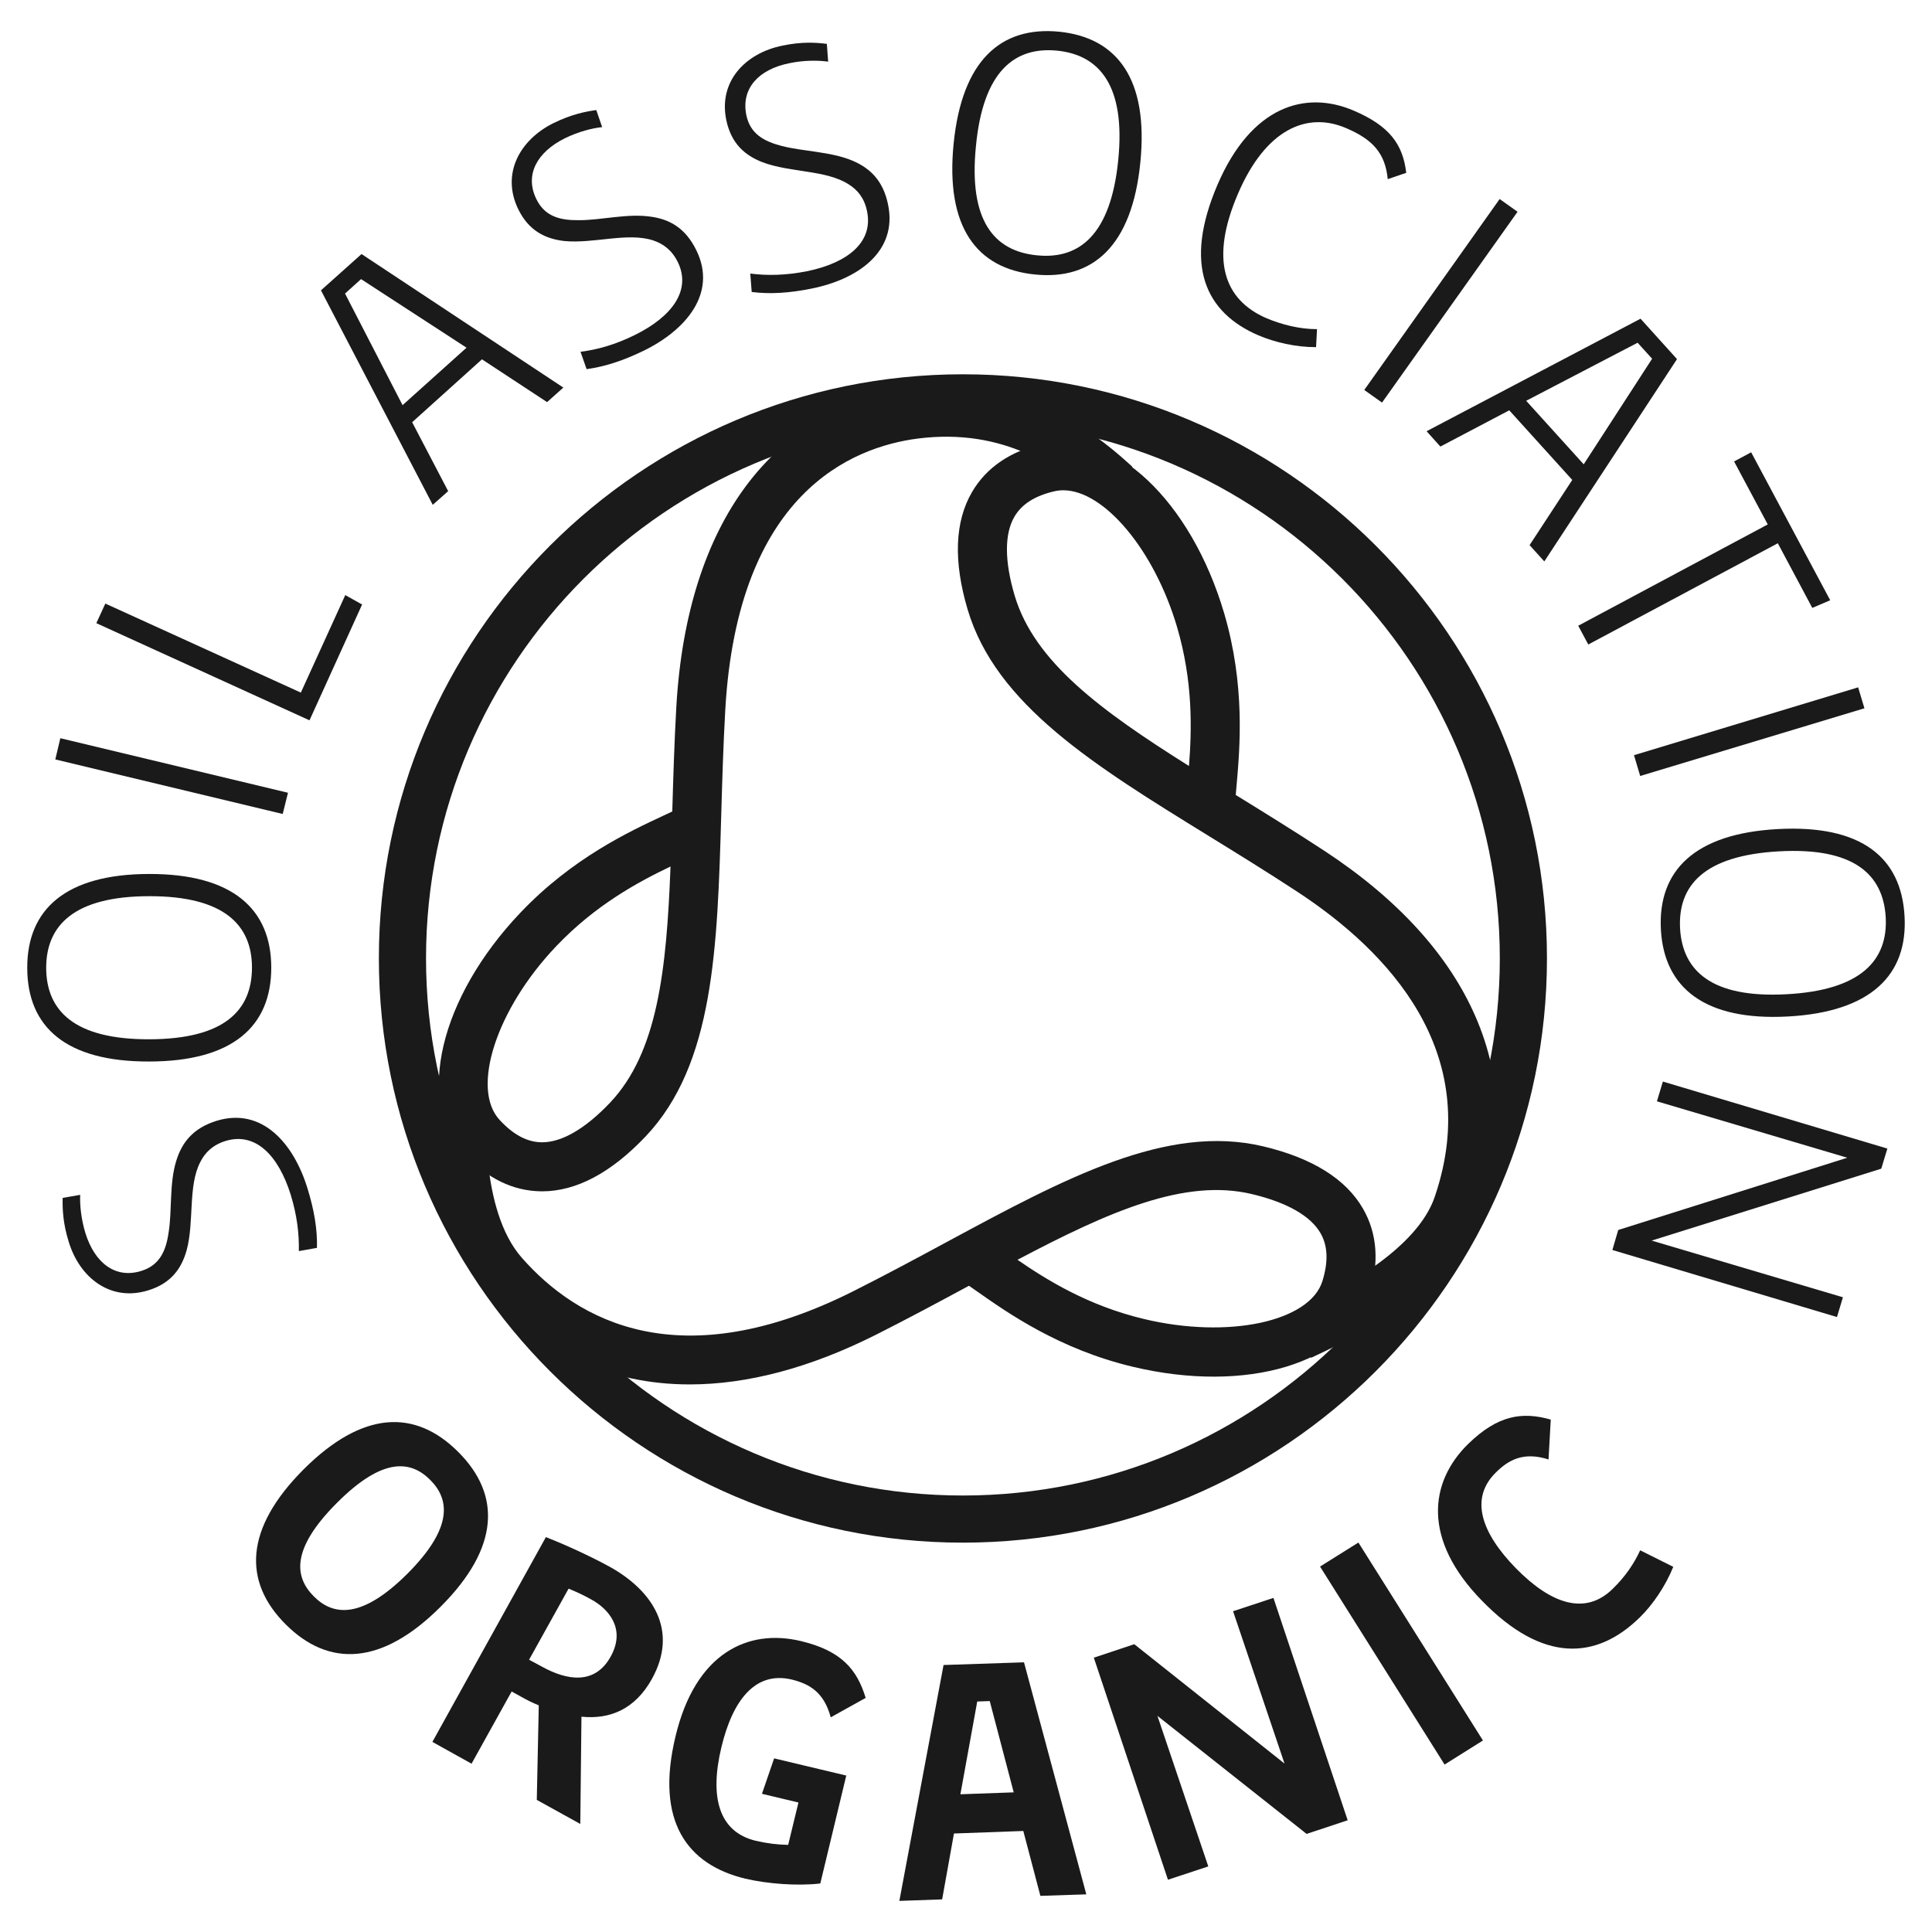 <?xml version="1.0" encoding="utf-8"?>
<!-- Generator: Adobe Illustrator 16.0.0, SVG Export Plug-In . SVG Version: 6.00 Build 0)  -->
<!DOCTYPE svg PUBLIC "-//W3C//DTD SVG 1.1//EN" "http://www.w3.org/Graphics/SVG/1.1/DTD/svg11.dtd">
<svg version="1.1" id="Layer_1" xmlns="http://www.w3.org/2000/svg" xmlns:xlink="http://www.w3.org/1999/xlink" x="0px" y="0px"
	 width="200px" height="200px" viewBox="0 0 200 200" enable-background="new 0 0 200 200" xml:space="preserve">
<g>
	<g>
		<g>
			<path fill="#1A1A1A" d="M31.833,123.026c0.689,2.239,1.03,4.225,0.979,6.153l-1.876,0.334c0.037-1.785-0.183-3.673-0.834-5.811
				c-1.295-4.151-3.68-6.535-6.767-5.586c-1.331,0.419-2.118,1.205-2.612,2.197c-1.272,2.487-0.606,6.125-1.394,9.084
				c-0.508,1.822-1.536,3.432-3.993,4.182c-3.888,1.2-7.082-1.288-8.22-5.022c-0.606-1.938-0.654-3.39-0.63-4.551l1.816-0.315
				c-0.048,1.012,0.085,2.463,0.544,3.977c0.958,3.049,3.074,4.744,5.786,3.896c1.912-0.592,2.553-2.105,2.819-3.957
				c0.376-2.281,0.061-5.102,0.799-7.45c0.569-1.846,1.695-3.365,4.176-4.133C27.136,114.59,30.405,118.367,31.833,123.026z"/>
		</g>
		<g>
			<path fill="#1A1A1A" d="M28.081,100.143c0.012,6.108-3.994,9.733-12.637,9.744c-8.641,0.03-12.612-3.588-12.624-9.689
				c-0.013-6.045,3.958-9.708,12.6-9.725C24.075,90.448,28.069,94.109,28.081,100.143z M4.781,100.192
				c0.013,4.437,2.905,7.414,10.663,7.395c7.808-0.018,10.641-3.001,10.641-7.444c-0.014-4.375-2.87-7.389-10.665-7.37
				C7.648,92.79,4.781,95.81,4.781,100.192z"/>
		</g>
		<g>
			<path fill="#1A1A1A" d="M37.485,62.579l-5.446,11.989L9.973,64.51l0.932-2.028l20.238,9.216l4.6-10.094L37.485,62.579z"/>
		</g>
		<g>
			<path fill="#1A1A1A" d="M56.634,41.627l-6.742-4.43l-7.226,6.512l3.728,7.135l-1.597,1.416L33.226,30.057l4.199-3.758
				l20.892,13.823L56.634,41.627z M37.376,28.894l-1.659,1.495l5.956,11.553l6.622-5.949L37.376,28.894z"/>
		</g>
		<g>
			<path fill="#1A1A1A" d="M66.656,36.296c-2.094,1.017-4.008,1.658-5.931,1.918l-0.63-1.797c1.792-0.229,3.607-0.744,5.617-1.736
				c3.897-1.917,5.87-4.66,4.453-7.553c-0.617-1.247-1.5-1.895-2.578-2.251c-2.65-0.847-6.125,0.369-9.187,0.072
				c-1.876-0.223-3.631-0.992-4.757-3.303c-1.779-3.668,0.169-7.19,3.681-8.915c1.826-0.89,3.23-1.174,4.404-1.338l0.606,1.767
				c-1.018,0.103-2.433,0.459-3.862,1.156c-2.855,1.416-4.199,3.77-2.941,6.311c0.883,1.804,2.481,2.186,4.357,2.167
				c2.312,0.019,5.035-0.726,7.48-0.363c1.9,0.261,3.583,1.138,4.72,3.486C74.257,30.335,71.036,34.147,66.656,36.296z"/>
		</g>
		<g>
			<path fill="#1A1A1A" d="M84.036,29.869c-2.287,0.466-4.308,0.599-6.221,0.357L77.67,28.32c1.779,0.229,3.68,0.187,5.869-0.242
				c4.262-0.877,6.863-3.026,6.222-6.186c-0.267-1.362-0.968-2.226-1.913-2.814c-2.349-1.5-6.028-1.198-8.908-2.282
				c-1.767-0.689-3.244-1.87-3.764-4.412c-0.799-3.982,1.997-6.887,5.822-7.662c1.996-0.417,3.437-0.326,4.598-0.181l0.134,1.84
				c-0.993-0.134-2.444-0.17-4.018,0.162c-3.123,0.624-5.011,2.567-4.455,5.356c0.4,1.967,1.84,2.735,3.655,3.207
				c2.227,0.581,5.072,0.575,7.336,1.525c1.779,0.757,3.182,2.029,3.69,4.576C92.92,26.038,88.818,28.906,84.036,29.869z"/>
		</g>
		<g>
			<path fill="#1A1A1A" d="M107.155,28.417c-6.064-0.593-9.297-4.938-8.437-13.539c0.859-8.599,4.867-12.188,10.93-11.595
				c6.017,0.612,9.26,4.914,8.4,13.526C117.201,25.409,113.158,29.027,107.155,28.417z M109.442,5.244
				c-4.405-0.436-7.674,2.13-8.411,9.864c-0.788,7.766,1.899,10.894,6.317,11.323c4.347,0.442,7.638-2.087,8.412-9.864
				C116.536,8.845,113.801,5.686,109.442,5.244z"/>
		</g>
		<g>
			<path fill="#1A1A1A" d="M143.66,18.545c-0.267-2.699-1.561-4.109-4.31-5.283c-4.103-1.761-8.362,0.181-11.194,6.79
				c-2.93,6.815-1.464,10.979,2.952,12.891c1.598,0.671,3.462,1.137,5.229,1.13l-0.098,1.864c-2.105,0.007-4.248-0.496-5.954-1.216
				c-5.508-2.359-7.819-7.273-4.249-15.601c3.499-8.127,9.078-9.815,14.101-7.668c3.703,1.585,5.084,3.474,5.437,6.439
				L143.66,18.545z"/>
		</g>
		<g>
			<path fill="#1A1A1A" d="M158.342,56.431l4.418-6.748l-6.523-7.207l-7.13,3.752l-1.427-1.587l22.148-11.649l3.775,4.183
				l-13.737,20.944L158.342,56.431z M171.026,37.137l-1.501-1.658l-11.535,6.01l5.955,6.578L171.026,37.137z"/>
		</g>
		<g>
			<path fill="#1A1A1A" d="M187.609,62.93l-3.57-6.692l-19.621,10.481l-1.041-1.943l19.62-10.487l-3.485-6.519l1.767-0.949
				l8.183,15.317L187.609,62.93z"/>
		</g>
		<g>
			<path fill="#1A1A1A" d="M171.935,96.228c-0.327-6.088,3.474-9.936,12.104-10.403c8.642-0.466,12.792,2.929,13.12,9.036
				c0.338,6.028-3.439,9.895-12.068,10.366C176.462,105.694,172.261,102.249,171.935,96.228z M195.21,94.969
				c-0.254-4.448-3.291-7.268-11.05-6.839c-7.784,0.435-10.47,3.546-10.24,7.988c0.253,4.37,3.256,7.233,11.039,6.804
				C192.729,102.505,195.439,99.344,195.21,94.969z"/>
		</g>
		<g>
			<path fill="#1A1A1A" d="M167.518,127.328l23.711-7.48l-19.705-5.84l0.617-2.045l23.239,6.937l-0.631,2.081l-23.771,7.444
				l19.801,5.869l-0.617,2.046l-23.25-6.941L167.518,127.328z"/>
		</g>
		<g>
			<g>
				<path fill="#1A1A1A" d="M99.675,159.694c-33.334,0-60.454-27.135-60.454-60.489c0-33.337,27.12-60.459,60.454-60.459
					c33.341,0,60.466,27.122,60.466,60.459C160.141,132.56,133.016,159.694,99.675,159.694z M99.675,43.627
					c-30.643,0-55.573,24.933-55.573,55.579c0,30.663,24.93,55.609,55.573,55.609c30.649,0,55.585-24.946,55.585-55.609
					C155.26,68.56,130.324,43.627,99.675,43.627z"/>
			</g>
			<g>
				<g>
					<path fill="#1A1A1A" d="M56.124,123.326c-0.019,0-0.036-0.001-0.055-0.001c-2.948-0.016-5.66-1.338-8.063-3.929
						c-5.025-5.405-2.498-16.124,5.881-24.93c5.354-5.631,11.253-8.382,14.777-10.025c0.33-0.154,0.642-0.299,0.93-0.436
						c0.102-3.491,0.208-7.099,0.421-10.864c1.096-19,9.989-30.949,24.4-32.784c12.375-1.543,19.96,5.369,22.814,7.971l-3.421,3.751
						c-4.056-3.696-9.854-7.796-18.758-6.685c-6.899,0.879-18.678,5.691-19.966,28.037c-0.213,3.747-0.318,7.369-0.42,10.874
						c-0.403,13.873-0.75,25.855-7.821,33.33C63.259,121.413,59.654,123.325,56.124,123.326z M69.412,89.7
						c-3.326,1.59-7.758,3.965-11.846,8.265c-6.183,6.5-8.856,14.731-5.839,17.977c1.433,1.545,2.862,2.299,4.372,2.308
						c0.008,0,0.017,0,0.025,0c2.053,0,4.484-1.42,7.033-4.105C68.075,108.943,69.002,100.441,69.412,89.7z"/>
				</g>
				<g>
					<path fill="#1A1A1A" d="M135.715,140.56l-2.12-4.613c8.542-3.926,13.57-7.994,14.944-12.098
						c5.093-14.993-4.912-25.409-14.201-31.509c-3.157-2.071-6.261-3.984-9.262-5.833c-11.791-7.268-21.975-13.545-24.907-23.41
						c-1.486-5.005-1.333-9.097,0.455-12.162c1.487-2.549,3.985-4.242,7.428-5.034c7.203-1.625,15.226,5.928,18.666,17.562
						c2.203,7.474,1.634,13.952,1.293,17.824c-0.031,0.357-0.062,0.695-0.088,1.009c2.975,1.833,6.047,3.73,9.202,5.798
						c15.248,10.014,21.01,23.288,16.226,37.376C151.491,131.023,145.722,135.962,135.715,140.56z M110.072,50.753
						c-0.305,0-0.603,0.033-0.895,0.098c-2.037,0.469-3.404,1.334-4.167,2.642c-1.039,1.78-1.03,4.602,0.026,8.158
						c2.043,6.875,8.945,11.922,18.047,17.644c0.286-3.672,0.444-8.693-1.237-14.395C119.479,56.891,114.273,50.753,110.072,50.753z
						"/>
				</g>
				<g>
					<path fill="#1A1A1A" d="M71.4,143.315c-8.255,0-15.494-3.274-21.2-9.766c-5.543-6.315-5.185-17.651-4.774-22.231l5.057,0.453
						c-0.275,3.065-0.833,13.454,3.531,18.428c5.771,6.563,16.423,12.489,34.399,3.427c3.36-1.692,6.556-3.415,9.647-5.082
						c12.202-6.577,22.737-12.256,32.729-9.869c5.088,1.214,8.562,3.39,10.323,6.471c1.465,2.561,1.68,5.571,0.642,8.951
						c-2.164,7.041-12.707,10.215-24.527,7.381c-7.56-1.81-12.883-5.545-16.062-7.778c-0.305-0.212-0.59-0.414-0.857-0.598
						c-3.071,1.655-6.246,3.364-9.609,5.06C83.865,141.604,77.367,143.314,71.4,143.315z M105.329,130.413
						c3.033,2.087,7.303,4.744,13.08,6.126c8.727,2.093,17.193,0.29,18.492-3.935c0.617-2.012,0.553-3.628-0.196-4.938
						c-1.023-1.789-3.476-3.19-7.094-4.052C122.654,121.952,114.833,125.4,105.329,130.413z"/>
				</g>
			</g>
		</g>
		<g>
			<path fill="#1A1A1A" d="M29.582,168.161c-4.455-4.442-4.262-9.92,1.839-16.044c6.112-6.105,11.547-6.275,16.012-1.816
				c4.443,4.431,4.298,9.896-1.802,16.008C39.519,172.439,34.025,172.597,29.582,168.161z M44.529,153.194
				c-1.985-1.984-4.865-2.414-9.646,2.379c-4.817,4.822-4.381,7.698-2.396,9.683c1.961,1.973,4.89,2.445,9.707-2.366
				C46.986,158.085,46.502,155.156,44.529,153.194z"/>
		</g>
		<g>
			<path fill="#1A1A1A" d="M55.568,186.323l0.206-9.786c-0.569-0.23-1.187-0.526-1.779-0.866l-1.03-0.568l-4.15,7.474l-4.055-2.257
				l11.752-21.2c1.344,0.515,4.31,1.81,6.623,3.08c4.466,2.494,7.127,6.604,4.344,11.613c-1.731,3.105-4.308,4.201-7.287,3.898
				l-0.12,11.104L55.568,186.323z M61.197,165.57c-0.715-0.405-1.574-0.805-2.337-1.113l-4.09,7.358l1.319,0.709
				c2.553,1.416,5.47,1.955,7.128-1.035C64.803,168.633,63.036,166.575,61.197,165.57z"/>
		</g>
		<g>
			<path fill="#1A1A1A" d="M85.997,177.777c-0.702-2.614-2.215-3.461-4.03-3.91c-3.789-0.901-6.125,2.144-7.287,7.002
				c-1.235,5.145-0.291,8.752,3.534,9.684c1.175,0.277,2.275,0.405,3.377,0.43l1.064-4.388l-3.777-0.901l1.259-3.668l7.468,1.779
				l-2.688,11.172c-2.359,0.278-5.482,0.037-7.758-0.496c-6.028-1.452-9.356-5.942-7.226-14.748
				c2.058-8.607,7.479-11.172,12.987-9.847c4.201,1.004,5.81,2.959,6.693,5.882L85.997,177.777z"/>
		</g>
		<g>
			<path fill="#1A1A1A" d="M107.7,196.259l-1.768-6.717l-7.178,0.262l-1.223,6.819l-4.43,0.157l4.576-24.419l8.328-0.278l6.45,24.02
				L107.7,196.259z M102.459,176.095l-1.295,0.043l-1.744,9.604l5.519-0.198L102.459,176.095z"/>
		</g>
		<g>
			<path fill="#1A1A1A" d="M135.26,189.845l-15.443-12.219l5.265,15.584l-4.176,1.38l-7.673-22.985l4.187-1.397l15.554,12.357
				l-5.327-15.771l4.178-1.38l7.686,23.02L135.26,189.845z"/>
		</g>
		<g>
			<path fill="#1A1A1A" d="M160.303,151.083c-2.554-0.823-4.115,0.023-5.435,1.331c-2.795,2.729-1.476,6.301,2.033,9.907
				c3.692,3.776,7.227,4.914,10.034,2.166c1.32-1.277,2.24-2.656,2.855-4l3.427,1.712c-0.799,1.973-2.118,3.928-3.486,5.254
				c-4.466,4.362-9.998,4.745-16.315-1.743c-6.198-6.331-5.472-12.286-1.416-16.249c3.086-2.996,5.604-3.335,8.533-2.506
				L160.303,151.083z"/>
		</g>
		<g>
			<polygon fill="#1A1A1A" points="143.067,41.676 141.228,40.369 155.243,20.603 157.096,21.923 			"/>
		</g>
		<g>
			<polygon fill="#1A1A1A" points="169.791,80.329 169.151,78.176 192.354,71.154 193.006,73.322 			"/>
		</g>
		<g>
			<polygon fill="#1A1A1A" points="136.651,162.169 140.622,159.683 153.514,180.174 149.543,182.666 			"/>
		</g>
		<g>
			<polygon fill="#1A1A1A" points="5.726,78.617 6.246,76.419 29.812,82.066 29.266,84.263 			"/>
		</g>
	</g>
</g>
</svg>

